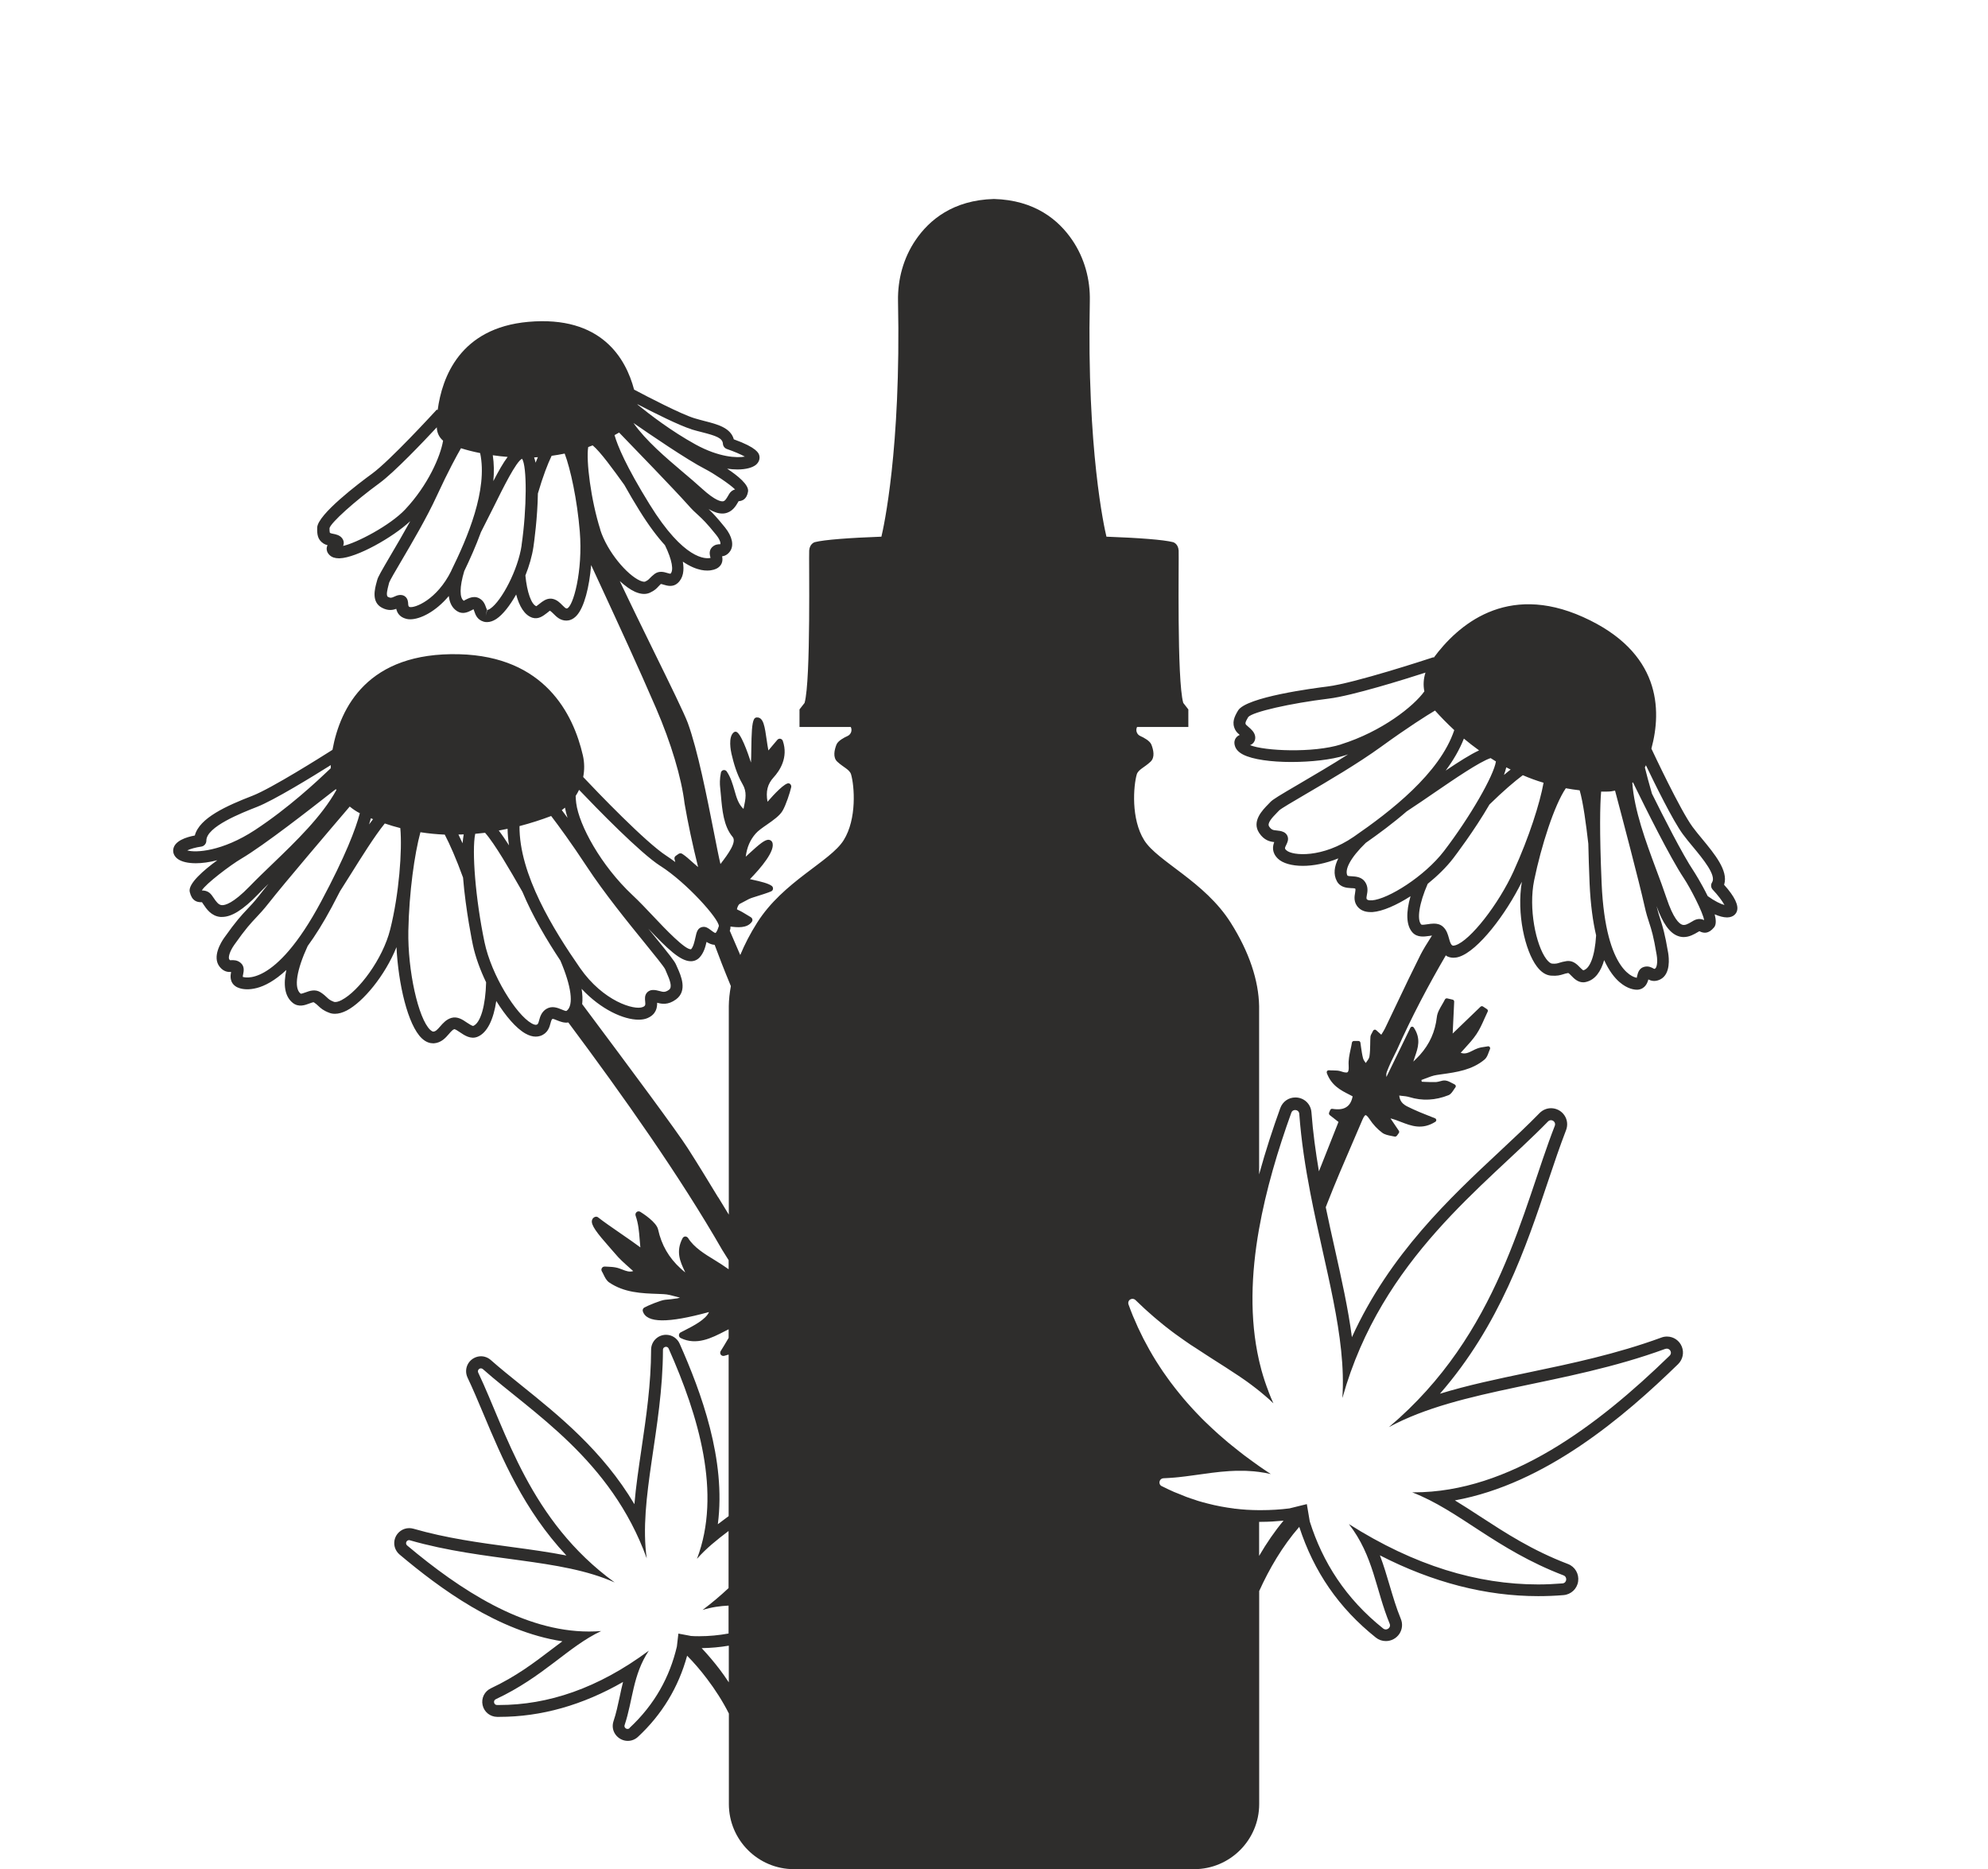 <?xml version="1.0" encoding="UTF-8"?><svg id="Grafik_Pfad" xmlns="http://www.w3.org/2000/svg" viewBox="0 0 250 235"><defs><style>.cls-1{fill:#2e2d2c;}</style></defs><path class="cls-1" d="M216.83,111.19c.52-1.72-1.22-3.82-2.77-5.7-.44-.53-.87-1.05-1.22-1.53-1.53-2.08-4.93-9.32-5.17-9.83,1.32-4.88,1.21-12.15-8.6-16.55-9.67-4.34-15.78,1.07-18.77,5.11l-.05-.05-.46,.15c-.09,.03-9.48,3.12-12.87,3.53-1.7,.21-10.21,1.32-11.23,3.02-.47,.79-.82,1.52-.35,2.43,.13,.25,.34,.45,.56,.64-.18,.07-.36,.2-.5,.4-.13,.19-.25,.52-.1,.99,.13,.43,.47,.79,1.01,1.07,1.23,.64,3.6,.94,6.08,.94s5.06-.29,6.69-.81c.15-.05,.3-.1,.45-.15-2.13,1.36-4.36,2.66-6.16,3.72-2.48,1.45-3.31,1.95-3.61,2.27-.07,.08-.16,.17-.25,.26-.74,.75-2.13,2.16-1.17,3.62,.62,.95,1.38,1.11,1.9,1.16-.2,.52-.34,1.32,.48,2.1,.58,.55,1.7,.89,3.12,.89,1.3,0,2.85-.29,4.46-.94-.51,1.01-.65,2-.18,2.87,.43,.79,1.25,.84,1.79,.87,.17,0,.45,.02,.51,.05,.06,.09,.04,.23-.01,.53-.08,.46-.23,1.24,.45,1.9,.36,.35,.86,.53,1.49,.53,.08,0,.17,0,.25,0,1.26-.09,3.01-.86,4.78-1.99-.57,1.97-.58,3.66,.26,4.57,.6,.64,1.47,.51,2.11,.42,.09-.01,.21-.03,.33-.05-.66,1.02-1.16,1.86-1.45,2.43-.99,1.97-1.95,3.98-2.88,5.94-.53,1.1-1.05,2.21-1.58,3.31-.12,.24-.26,.46-.41,.7-.02,.03-.04,.06-.06,.09l-.64-.57c-.06-.05-.13-.08-.21-.06-.08,.02-.14,.06-.18,.14-.05,.09-.09,.17-.13,.25-.09,.16-.18,.31-.2,.5-.02,.31-.03,.63-.03,.95-.01,.54-.02,1.04-.1,1.54-.04,.24-.22,.48-.41,.74l-.05,.07c-.15-.21-.29-.4-.34-.6-.12-.44-.18-.91-.25-1.37-.03-.2-.05-.39-.08-.59-.02-.12-.12-.21-.25-.21h-.57s0,0,0,0c-.12,0-.23,.09-.25,.21-.04,.28-.11,.57-.17,.85-.14,.66-.29,1.34-.24,2.01,.04,.59-.05,.79-.13,.85-.17,.13-.69-.05-.86-.11-.3-.1-.6-.1-.96-.11-.17,0-.35,0-.54-.02-.08,0-.17,.03-.22,.1s-.06,.16-.04,.24c.57,1.57,1.76,2.18,2.81,2.71,.15,.08,.29,.15,.44,.23-.12,.62-.36,1.05-.73,1.31-.42,.31-1.01,.39-1.82,.26-.11-.02-.22,.04-.27,.15l-.14,.33c-.04,.1-.01,.23,.07,.3l1.11,.87-2.46,6.21c-.41-2.42-.75-4.89-.94-7.42-.08-1.07-.95-1.87-2.02-1.87-.86,0-1.6,.52-1.9,1.34-.91,2.52-1.84,5.34-2.66,8.33v-21.15c-.06-3.21-1.23-6.79-3.57-10.49-3.28-5.2-9.19-7.68-10.88-10.37-1.69-2.69-1.35-6.84-.94-8.27,.18-.62,.97-.88,1.74-1.61,.58-.55,.36-1.49,.1-2.15-.19-.47-.93-.87-1.4-1.08-.43-.19-.61-.71-.4-1.13h6.45s0,0,0,0v-2.21s0,0,0,0l-.64-.82s0,0,0,0c-.82-2.86-.53-18.28-.58-19.16-.06-.88-.7-1.05-.7-1.05-1.21-.31-4.32-.54-8.38-.69-.26-1.08-2.48-10.92-2.09-29.65,.06-2.71-.68-5.39-2.2-7.63-1.73-2.55-4.72-5.04-9.86-5.18h0c-5.14,.14-8.13,2.63-9.86,5.18-1.52,2.24-2.25,4.92-2.2,7.63,.39,18.73-1.83,28.57-2.09,29.65-4.06,.15-7.17,.38-8.38,.69h0s-.64,.18-.7,1.05c-.06,.88,.23,16.3-.58,19.16,0,0,0,0,0,0l-.64,.82s0,0,0,0v2.21s0,0,0,0h6.45c.21,.42,.03,.93-.4,1.13-.47,.21-1.21,.61-1.4,1.08-.26,.66-.48,1.61,.1,2.15,.77,.72,1.56,.98,1.74,1.61,.41,1.43,.75,5.58-.94,8.27-1.69,2.69-7.6,5.17-10.88,10.37-.87,1.37-1.57,2.73-2.12,4.06l-1.32-3.06s.04-.08,.05-.13c.04-.12,.04-.25,.04-.39,.84,.11,2.09,.25,2.69-.6,.06-.09,.09-.2,.06-.31-.02-.11-.09-.2-.18-.26l-1.05-.63c-.11-.07-.26-.14-.4-.21-.09-.04-.22-.1-.31-.16,.06-.31,.22-.61,.34-.67,.21-.11,.4-.21,.59-.31,.36-.2,.68-.38,1.11-.51l.13-.04c.87-.27,1.81-.57,2.15-.73,.13-.06,.21-.18,.22-.32s-.05-.28-.16-.36c-.44-.32-1.34-.54-2.47-.79-.09-.02-.18-.04-.27-.06,1.3-1.33,3.3-3.63,2.79-4.67-.08-.15-.22-.24-.38-.27-.49-.08-1.17,.49-2.62,1.82-.11,.1-.22,.2-.32,.3,.15-1.19,.55-2.11,1.25-2.91,.3-.35,.86-.74,1.41-1.12,.79-.55,1.61-1.12,1.98-1.76,.41-.7,.92-2.25,1.08-2.96,.04-.2-.07-.4-.27-.47-.47-.16-1.92,1.4-2.71,2.31-.24-1.3,0-2.23,.77-3.07,.74-.81,1.88-2.48,1.15-4.59-.05-.13-.16-.23-.3-.26-.14-.03-.28,.02-.38,.13-.19,.21-.44,.52-.72,.85-.13,.16-.27,.33-.41,.49-.08-.41-.15-.85-.21-1.29-.25-1.69-.39-2.91-1.26-2.86-.14,0-.26,.09-.33,.21-.28,.51-.32,1.78-.35,3.82,0,.56-.02,1.13-.04,1.64-.39-1.2-1.32-3.88-1.93-3.88,0,0-.01,0-.02,0-.08,0-.15,.04-.21,.08-.74,.58-.37,2.36-.29,2.71,.26,1.12,.66,2.56,1.38,3.79,.59,1,.4,1.87,.16,2.98-.01,.05-.02,.1-.03,.15-.64-.59-.88-1.42-1.14-2.35-.23-.79-.46-1.61-.97-2.36-.09-.13-.25-.2-.41-.17-.16,.03-.28,.15-.32,.31-.17,.83-.14,1.51-.1,1.84,.04,.33,.07,.69,.1,1.05,.16,1.81,.33,3.85,1.47,5.2,.54,.63-.53,2.12-1.53,3.41-.21-.87-.5-2.35-.82-3.98-.86-4.37-2.04-10.35-3.29-13.77-.43-1.16-2.18-4.74-4.22-8.89-1.4-2.86-2.96-6.04-4.33-8.94,.67,.61,1.33,1.09,1.92,1.35,.41,.18,.79,.27,1.13,.27,.26,0,.5-.05,.73-.15,.61-.28,.85-.54,1.06-.77,.1-.11,.21-.22,.32-.33,.05-.01,.25,.05,.37,.09,.43,.13,1.15,.34,1.75-.2,.71-.64,.84-1.61,.65-2.7,.9,.61,1.67,.91,2.29,1.04,.28,.06,.54,.08,.78,.08,.62,0,1.1-.17,1.35-.35,.62-.44,.6-1.05,.52-1.44,.29-.04,.68-.17,1.01-.65,.5-.74,.26-1.85-.63-2.96-1.04-1.29-1.61-1.88-2.08-2.33,.64,.37,1.2,.56,1.7,.56,.1,0,.21,0,.31-.02,.96-.15,1.41-.92,1.7-1.42l.06-.11c.44-.03,1.02-.21,1.19-1.21,.14-.84-1.3-2-2.63-2.88,.47,.07,.9,.1,1.3,.1,1.07,0,1.86-.23,2.29-.56,.4-.32,.57-.77,.45-1.22-.07-.24-.26-.96-3.2-2.01-.4-1.46-2.07-1.89-3.68-2.3-.41-.11-.84-.22-1.27-.35-1.68-.51-5.95-2.73-7.59-3.6-1.03-3.9-4.1-9.34-13.31-8.52-8.59,.77-10.84,6.97-11.39,11.08l-.12-.04-.33,.36c-.06,.06-5.54,6.04-7.8,7.69-1.61,1.17-6.85,5.13-6.9,6.78-.02,.8,.02,1.5,.79,2,.16,.1,.33,.17,.51,.21-.06,.11-.1,.24-.11,.39-.01,.22,.04,.54,.37,.86,.28,.27,.67,.4,1.17,.4,.03,0,.05,0,.08,0,2.16-.06,6.71-2.64,8.89-4.67-.85,1.54-1.72,3.03-2.46,4.28-1.2,2.05-1.6,2.74-1.69,3.11l-.08,.29c-.22,.81-.69,2.5,.68,3.21,.78,.41,1.38,.29,1.79,.13,.1,.46,.39,1.04,1.26,1.26,.15,.04,.31,.06,.49,.06,1.26,0,3.2-.95,4.86-2.93,.09,.82,.4,1.5,1.05,1.91,.69,.44,1.36,.11,1.76-.09,.11-.06,.29-.14,.27-.17,.04,.02,.1,.19,.14,.31,.13,.39,.36,1.04,1.18,1.27,.13,.04,.27,.05,.41,.05,.37,0,.76-.13,1.16-.39,.82-.54,1.71-1.68,2.5-3.08,.39,1.48,1.05,2.6,2.04,2.92,.75,.24,1.36-.23,1.8-.57,.14-.11,.37-.28,.38-.31,.12,.03,.3,.22,.47,.38,.36,.36,.84,.86,1.62,.86h.01c.32,0,.8-.11,1.27-.61,.98-1.05,1.61-3.63,1.84-6.37,.41,.88,.84,1.82,1.3,2.81,2.06,4.46,4.63,10.01,6.86,15.18,1.89,4.38,3.2,8.75,3.59,12,.43,2.49,1,5.17,1.7,7.98-.27-.22-.51-.44-.75-.65-.41-.37-.8-.72-1.24-1.01-.14-.09-.32-.09-.46,0l-.36,.25c-.14,.1-.2,.27-.15,.43,.03,.12,.06,.23,.09,.35-.4-.3-.77-.56-1.09-.77-2.62-1.68-8.74-8.06-10.49-9.92,.17-.88,.17-1.8-.04-2.72-1.21-5.25-4.83-12.44-15.54-12.72-11.52-.3-14.98,6.7-15.95,12.02-1.39,.88-7.68,4.85-10.05,5.77-3.25,1.26-6.69,2.79-7.26,5-1.11,.21-2.5,.67-2.7,1.68-.1,.5,.13,.99,.61,1.31,.46,.31,1.22,.5,2.22,.5,.77,0,1.69-.12,2.7-.38-1.7,1.24-3.71,2.96-3.47,3.98,.27,1.15,.91,1.3,1.45,1.3,.04,0,.08,0,.09,0l.16,.24c.4,.6,1.01,1.51,2.16,1.61,.07,0,.14,0,.21,0,1.21,0,2.64-.9,4.49-2.81,.43-.45,.88-.9,1.35-1.35-.47,.58-.88,1.08-1.18,1.47-.66,.84-1.07,1.27-1.51,1.73-.67,.71-1.37,1.44-2.89,3.59-.38,.54-1.54,2.38-.58,3.62,.52,.67,1.1,.69,1.45,.67-.08,.43-.23,1.32,.65,1.86,.07,.04,.54,.32,1.39,.32,.35,0,.75-.05,1.22-.17,.98-.26,2.23-.9,3.69-2.26-.39,1.81-.23,3.31,.81,4.14,.73,.58,1.54,.28,2.07,.08,.18-.07,.49-.18,.57-.16,.26,.17,.41,.31,.57,.46,.3,.28,.6,.57,1.37,.86,.22,.09,.46,.13,.72,.13,.46,0,.96-.14,1.5-.42,2.03-1.06,4.8-4.37,6.24-7.96,.23,4.6,1.41,9.78,3.18,11.46,.54,.51,1.05,.63,1.42,.63,.04,0,.08,0,.12,0,.91-.07,1.45-.68,1.88-1.18,.24-.28,.47-.54,.67-.6h0c.13,0,.5,.25,.72,.4,.56,.38,1.33,.9,2.18,.57,1.27-.5,2.04-2.24,2.38-4.51,1.17,1.89,2.49,3.43,3.66,4.09,.46,.26,.89,.39,1.3,.39,.2,0,.39-.03,.58-.09,.94-.32,1.16-1.12,1.28-1.59,.09-.34,.14-.48,.25-.55,.09-.02,.39,.1,.57,.18,.38,.15,.89,.36,1.42,.27,6.91,9.26,14.05,19.36,19.37,28.63l.09,.14c.23,.37,.47,.74,.7,1.12v1.14c-.55-.4-1.14-.77-1.72-1.13-1.3-.79-2.64-1.61-3.38-2.8-.08-.12-.24-.19-.35-.19-.14,0-.27,.09-.34,.21-.89,1.69-.29,2.97,.24,4.1,.03,.07,.07,.14,.1,.21-.21-.16-.41-.33-.6-.51-1.46-1.33-2.39-2.93-2.82-4.89-.2-.92-1.9-2.01-2.24-2.22-.15-.09-.33-.08-.46,.03-.13,.11-.18,.28-.13,.44,.36,1.05,.43,1.98,.51,2.97,.03,.34,.05,.68,.09,1.03-.7-.52-1.6-1.15-2.48-1.75-1.04-.72-2.12-1.46-2.83-2.02-.1-.08-.24-.11-.37-.07-.2,.06-.34,.21-.4,.41-.17,.61,.59,1.59,2.33,3.56,.23,.26,.43,.48,.56,.64,.54,.66,1.17,1.21,1.83,1.8,.15,.14,.31,.27,.46,.41-.46,.15-.89,0-1.39-.2-.26-.1-.52-.2-.79-.25-.33-.07-.66-.08-.98-.1-.14,0-.27-.01-.41-.02-.17,0-.29,.06-.37,.19-.08,.13-.08,.29,0,.42,.08,.12,.14,.26,.21,.4,.17,.35,.36,.75,.71,.99,1.9,1.29,4.07,1.37,6.16,1.44l.68,.03c.52,.02,1.05,.17,1.61,.32,.15,.04,.3,.08,.45,.12l-.34,.09c-.51,.07-1.02,.15-1.53,.18-.52,.04-2.23,.75-2.62,.98-.16,.09-.24,.29-.18,.47,.48,1.49,3.13,1.51,8.32,.09-.39,.94-2.02,1.77-3.06,2.3-.19,.1-.37,.19-.51,.26-.13,.07-.21,.21-.21,.36,0,.15,.09,.29,.22,.35,1.98,.97,3.89,0,5.57-.87,.16-.08,.31-.16,.46-.23v1.08c-.35,.6-.71,1.2-1,1.66-.09,.14-.08,.33,.02,.46,.11,.13,.28,.18,.45,.13,.09-.03,.19-.06,.31-.09,.07-.02,.14-.04,.22-.06v20.31c-.46,.34-.92,.68-1.36,1.02,1.06-8.11-2.1-16.61-4.8-22.7-.3-.68-.97-1.12-1.71-1.12h0c-1.04,0-1.88,.84-1.88,1.88-.01,4.33-.62,8.46-1.21,12.46-.35,2.39-.7,4.71-.89,6.96-4-6.73-9.54-11.18-14.2-14.93-1.39-1.12-2.7-2.17-3.85-3.19-.35-.31-.79-.48-1.24-.48-.64,0-1.25,.34-1.59,.88-.34,.54-.38,1.22-.1,1.81,.66,1.39,1.31,2.93,2,4.57,2.31,5.51,5.07,12.08,10.43,17.79-2.21-.43-4.52-.75-6.91-1.07-4.02-.54-8.17-1.1-12.34-2.3-.17-.05-.35-.07-.53-.07-.78,0-1.49,.5-1.76,1.24-.27,.75-.05,1.56,.56,2.08,5.02,4.22,12.34,9.66,20.47,10.91-.46,.34-.92,.69-1.38,1.04-2.19,1.67-4.46,3.39-7.61,4.87-.8,.38-1.23,1.24-1.04,2.11,.19,.86,.94,1.47,1.82,1.48h.27c5.27,0,10.49-1.47,15.57-4.39-.16,.62-.29,1.24-.42,1.86-.23,1.06-.44,2.07-.78,3.08-.19,.58-.1,1.19,.26,1.68,.36,.49,.93,.79,1.54,.79,.47,0,.92-.18,1.27-.5,3.04-2.82,5.11-6.26,6.19-10.21,.84,.85,1.69,1.83,2.51,2.92,1.01,1.33,1.97,2.82,2.74,4.35v11.38c0,4.52,3.67,8.19,8.19,8.19h50.31c4.52,0,8.19-3.67,8.19-8.19v-26.78c1.26-2.78,2.91-5.63,5.04-8.07,1.84,5.65,4.98,10.21,9.63,13.92,.36,.29,.8,.44,1.26,.44,.68,0,1.32-.34,1.7-.91,.37-.56,.44-1.26,.18-1.88-.57-1.38-.97-2.75-1.4-4.19-.37-1.25-.74-2.52-1.23-3.8,6.64,3.41,13.32,5.13,19.91,5.13,1.06,0,2.13-.04,3.19-.13,.94-.08,1.7-.79,1.83-1.73,.13-.94-.39-1.84-1.28-2.18-4.53-1.73-7.83-3.89-11.03-5.97-1.08-.7-2.13-1.39-3.19-2.03,11.41-2.07,21.31-10.55,28.07-17.13,.59-.58,.77-1.44,.47-2.2-.31-.77-1.04-1.27-1.87-1.27-.24,0-.48,.04-.71,.13-5.62,2.06-11.26,3.25-16.72,4.39-3.88,.81-7.64,1.6-11.12,2.67,7.53-8.64,10.83-18.46,13.57-26.63,.78-2.33,1.52-4.52,2.29-6.51,.24-.62,.17-1.32-.21-1.87-.38-.56-1.01-.89-1.68-.89-.54,0-1.05,.22-1.44,.61-1.48,1.52-3.17,3.1-4.96,4.77-6.31,5.89-13.88,12.96-18.64,23.41-.47-3.6-1.31-7.34-2.17-11.2-.38-1.69-.76-3.4-1.12-5.14,.06-.15,.11-.29,.17-.44,1.02-2.62,2.15-5.24,3.25-7.78,.41-.94,.81-1.88,1.21-2.82,.21-.5,.36-.54,.38-.54,0,0,.17,0,.48,.48,.45,.69,1.01,1.29,1.62,1.74,.33,.24,.76,.32,1.17,.4,.14,.02,.27,.05,.4,.08,.11,.03,.23-.06,.29-.14l.22-.31c.06-.08,.06-.2,0-.29l-1.05-1.55c.46,.11,.9,.28,1.33,.45,1.3,.5,2.65,1.02,4.31-.02,.08-.05,.12-.14,.12-.23s-.07-.17-.15-.21c-.37-.15-.71-.29-1.03-.41-.66-.26-1.23-.49-1.78-.75l-.23-.11c-.73-.33-1.37-.63-1.47-1.59,.09,0,.18,.02,.26,.03,.36,.03,.7,.07,1.01,.16,1.62,.5,3.28,.42,4.93-.24,.29-.12,.47-.4,.65-.67,.07-.1,.13-.21,.21-.3,.05-.06,.07-.14,.05-.21-.02-.07-.07-.14-.14-.17-.1-.05-.21-.1-.31-.16-.26-.14-.53-.29-.84-.33-.25-.03-.49,.03-.72,.1-.16,.04-.31,.08-.45,.09-.47,.02-.95,0-1.42-.02-.13,0-.26-.01-.4-.02l-.04-.22c.16-.06,.32-.12,.48-.18,.5-.19,.97-.38,1.46-.45l.61-.09c1.87-.26,3.81-.53,5.39-1.85,.27-.23,.4-.57,.52-.91,.05-.14,.1-.27,.16-.4,.04-.08,.03-.19-.03-.26-.06-.08-.15-.11-.24-.09-.12,.02-.25,.04-.37,.06-.29,.04-.58,.08-.87,.18-.24,.08-.46,.19-.67,.3-.5,.25-.95,.48-1.5,.27,.17-.19,.33-.37,.5-.55,.54-.59,1.05-1.15,1.48-1.79,.41-.61,.72-1.3,1.01-1.96,.13-.29,.26-.58,.4-.87,.06-.11,.02-.25-.09-.32l-.5-.33c-.1-.06-.22-.05-.31,.03l-3.5,3.37,.19-4.01c0-.12-.08-.23-.19-.25l-.69-.16c-.11-.02-.23,.03-.28,.13-.11,.22-.23,.43-.36,.65-.29,.5-.6,1.01-.66,1.57-.21,1.84-.91,3.4-2.13,4.76-.26,.29-.55,.57-.83,.84,.06-.21,.14-.43,.21-.64,.38-1.1,.78-2.24-.15-3.64-.05-.07-.13-.12-.22-.11-.09,0-.17,.06-.21,.14l-3.01,6.18c-.03-.25-.02-.46,.05-.64,.33-.89,.77-1.76,1.19-2.6l.08-.16c1.86-4.17,3.96-8.14,6.15-11.89,.04,.02,.06,.05,.09,.08,.2,.11,.49,.22,.86,.22,.21,0,.46-.03,.73-.12,2.38-.77,5.87-5.34,7.88-9.43-.67,4,.39,8.66,1.88,10.64,.54,.72,1.14,1.11,1.79,1.16,.77,.06,1.16-.06,1.52-.17,.19-.06,.37-.12,.64-.16,.08,.02,.28,.23,.4,.35,.33,.34,.8,.82,1.48,.82,.11,0,.22-.01,.34-.04,1.19-.27,1.89-1.34,2.3-2.75,.62,1.36,1.31,2.23,1.94,2.77,1,.86,1.86,.95,2.17,.95,.06,0,.11,0,.12,0,.94-.1,1.21-.86,1.33-1.29,.3,.15,.8,.34,1.49,0,1.34-.67,1.1-2.73,1-3.34-.41-2.44-.7-3.34-.98-4.21-.16-.48-.3-.95-.48-1.67,.78,2.16,1.64,3.37,2.67,3.75,.26,.1,.51,.14,.74,.14,.72,0,1.33-.36,1.77-.62l.21-.12s.01,.01,.03,.02c.47,.23,1.1,.38,1.83-.52,.26-.33,.24-.92,.06-1.62,.58,.25,1.11,.39,1.54,.39,.02,0,.04,0,.05,0,.82-.02,1.11-.52,1.19-.74,.29-.73-.25-1.87-1.6-3.37ZM86.94,53.98c.45,.14,.9,.25,1.33,.36,1.8,.46,2.59,.74,2.64,1.46,.02,.3,.22,.56,.51,.66,.86,.29,1.73,.67,2.25,.95-.97,.18-3.24,.11-6.23-1.54-3.06-1.69-5.7-3.73-7.27-5,0-.01,0-.03,0-.04,2.03,1.05,5.27,2.68,6.78,3.14Zm-7.27-.79l.1,.07c1.81,1.25,6.62,4.55,8.93,5.73,1.02,.52,3.06,1.87,3.74,2.55-.24,.06-.53,.21-.75,.58l-.13,.22c-.23,.4-.4,.66-.63,.69-.23,.04-.96-.05-2.65-1.59-.74-.68-1.56-1.37-2.4-2.08-2.19-1.86-4.63-3.93-6.21-6.16,0,0,0,0,0,0Zm-1.81,1.2c1.88,1.94,6.99,7.22,8.61,9.04,.58,.66,.96,1.01,1.33,1.34,.54,.5,1.05,.97,2.26,2.48,.5,.62,.6,1.09,.51,1.18-.24,0-.66,0-1.04,.39-.41,.43-.27,.96-.2,1.24,0,.03,.02,.06,.02,.09-.59,.13-3.32,.3-7.67-6.75-2.95-4.77-4.02-7.35-4.4-8.69,.19-.1,.38-.21,.57-.32Zm-10.22,3.09c-.09,.22-.19,.45-.29,.7-.05-.24-.11-.46-.18-.67,.16,0,.31-.02,.47-.03Zm-3.8-.03c-.56,.74-1.14,1.77-1.8,3.04,.1-1.11,.09-2.2-.07-3.25,.6,.09,1.22,.16,1.87,.21Zm-12.87,6.59c-1.92,2.04-6.13,4.23-7.82,4.6,.03-.08,.06-.16,.07-.25,.04-.26-.04-.52-.21-.73-.3-.38-.78-.48-1.16-.55-.1-.02-.26-.05-.36-.11,0-.02-.06-.12-.05-.6,.19-.7,3.13-3.35,6.29-5.66,1.86-1.36,5.56-5.25,7.2-7.01,.01,.66,.3,1.27,.79,1.68-.32,1.94-1.87,5.56-4.76,8.64Zm5.78,7.73c-1.8,3.65-4.6,4.72-5.24,4.55q-.17-.04-.18-.38c-.01-.25-.04-.64-.35-.91-.17-.15-.38-.22-.61-.22-.03,0-.06,0-.09,0-.29,.02-.53,.13-.72,.22-.32,.14-.43,.19-.77,.02-.29-.15-.05-1.02,.07-1.49,.03-.12,.06-.23,.08-.31,.09-.27,.82-1.52,1.53-2.72,1.35-2.3,3.2-5.44,4.45-8.16,1.48-3.21,2.57-5.18,3.05-6.01,.7,.22,1.51,.43,2.41,.61,.98,4.63-1.59,10.64-3.64,14.8Zm8.85-3.22c-.46,3.13-2.53,7-3.92,7.96-.27,.19-.39,.18-.4,.18l-.2,.72,.16-.73s-.09-.2-.12-.3c-.12-.34-.29-.86-.87-1.16-.21-.11-.42-.15-.61-.15-.4,0-.75,.17-1.01,.3-.12,.06-.3,.15-.3,.17-.54-.34-.56-1.7,.05-3.73,.71-1.48,1.46-3.15,2.1-4.9,.56-1.09,1.1-2.17,1.61-3.19,1.19-2.4,2.8-5.67,3.56-6.04,.63,.92,.61,6.25-.06,10.87Zm5.68,7.96c-.15,0-.31-.16-.57-.42-.29-.3-.66-.67-1.2-.79-.1-.02-.19-.03-.29-.03-.55,0-1,.35-1.34,.62-.15,.11-.39,.3-.43,.33-.62-.2-1.18-1.76-1.38-3.86,.48-1.2,.84-2.45,1.01-3.59,.09-.62,.52-3.74,.56-6.72,.64-2.18,1.24-3.73,1.73-4.74,.54-.07,1.09-.17,1.64-.28,.73,1.92,1.57,5.79,1.9,9.79,.41,4.97-.84,9.54-1.63,9.69Zm4.21-9.92c-1.19-3.75-1.8-8.68-1.52-10.38,.19-.07,.37-.14,.56-.21,.96,.78,2.65,3.12,3.98,4.97,.62,1.11,1.27,2.21,1.9,3.22,1.16,1.87,2.23,3.29,3.21,4.36,.91,1.87,1.12,3.19,.69,3.59-.05,0-.26-.05-.38-.09-.42-.13-1.05-.31-1.62,.12-.28,.21-.45,.39-.59,.53-.17,.18-.26,.27-.6,.43-.07,.03-.27,.03-.63-.12-1.63-.72-4.12-3.62-5.01-6.41Zm7.56,42.29c3.32,2.12,7.35,6.65,7.35,7.56-.22,.73-.42,.87-.42,.87-.12,0-.45-.25-.58-.35-.32-.25-.66-.5-1.1-.4-.25,.05-.46,.21-.58,.44-.13,.24-.19,.52-.27,.89-.11,.48-.25,1.14-.54,1.46-.69,.15-3.3-2.59-4.69-4.07-.9-.95-1.82-1.93-2.69-2.74-3.97-3.72-6.72-8.8-7.07-11.56-.04-.34-.06-.63-.07-.9,.16-.25,.3-.5,.43-.77,2.28,2.39,7.67,7.93,10.22,9.57Zm-1.92,16.99c.05,.51,.03,.61-.3,.75-1.04,.44-4.97-.71-7.89-4.91-3.34-4.81-7.66-11.77-7.61-17.84,1.45-.38,2.77-.81,3.9-1.24,.03-.01,.05-.02,.08-.03,.94,1.23,2.49,3.33,4.53,6.43,2.13,3.24,5.11,6.92,7.29,9.6,1.17,1.44,2.38,2.93,2.52,3.25,.05,.12,.11,.25,.17,.4,.41,.92,.77,1.84,.31,2.17-.48,.35-.75,.28-1.18,.16-.26-.07-.56-.15-.9-.13-.36,.02-.58,.2-.7,.34-.29,.34-.25,.75-.22,1.07Zm-17.12-19.58c-.46-.71-.88-1.34-1.29-1.86,.38-.07,.75-.14,1.11-.22,.01,.69,.07,1.38,.18,2.08Zm7.04-4.73c.07,.39,.18,.82,.32,1.27-.27-.36-.51-.68-.72-.97,.14-.1,.27-.2,.4-.31Zm-12.74,3.36c-.06,.34-.1,.72-.14,1.11-.18-.39-.35-.75-.52-1.1,.22,0,.44,0,.66-.02Zm-11.67-2.04c.09,.04,.18,.08,.27,.12-.16,.21-.33,.42-.5,.66,.08-.27,.16-.53,.23-.77Zm-23.11,4.05c.39-.19,1.11-.39,1.77-.48,.37-.05,.65-.37,.65-.75-.01-1.76,4.47-3.5,6.38-4.25,2.12-.83,6.93-3.78,9.27-5.25,0,.13-.02,.27-.01,.4-1.81,1.72-5.31,4.99-9.52,7.76-4.13,2.71-7.5,2.89-8.54,2.56Zm7.85,4.53c-2.07,2.13-3.08,2.38-3.49,2.35-.41-.04-.68-.4-1.05-.95l-.19-.27c-.4-.56-.89-.62-1.26-.63,0,0,0,0,0-.01,.45-.8,3.6-3.19,4.95-3.98,2.9-1.71,8.87-6.39,11.12-8.15l.5-.39c.11-.09,.21-.15,.29-.21,.02,.04,.03,.08,.05,.12-1.83,3.31-5.09,6.45-7.99,9.24-1.04,1-2.03,1.95-2.94,2.89Zm-.85,11.38h0c-.01-.06,.02-.25,.05-.36,.07-.35,.19-.95-.28-1.38-.45-.41-.95-.38-1.21-.37-.06,0-.15,0-.16,0,0,0-.03-.02-.09-.09-.17-.22,.02-.99,.62-1.84,1.46-2.07,2.09-2.73,2.75-3.43,.44-.47,.9-.95,1.6-1.84,1.88-2.4,7.71-9.24,10.17-12.12,.39,.32,.81,.61,1.27,.84-.51,1.95-1.79,5.35-4.87,11.11-5.89,11.02-9.8,9.47-9.85,9.47Zm12.44,2.9c-.42,.22-.78,.3-.99,.22-.49-.19-.64-.33-.88-.56-.18-.17-.4-.38-.77-.62-.68-.45-1.4-.19-1.91,0-.22,.08-.55,.2-.62,.15-.89-.7-.48-3.01,.89-5.98,.95-1.3,1.96-2.9,3.02-4.88,.37-.7,.72-1.37,1.06-2.03,.48-.75,.94-1.49,1.39-2.2,1.21-1.93,2.95-4.73,4.23-6.3,.65,.22,1.3,.42,1.95,.58,.26,2.8-.16,8.33-1.27,12.74-.94,3.76-3.99,7.78-6.09,8.87Zm16.54,3.25c-.11,.04-.59-.28-.79-.41-.54-.37-1.2-.82-1.97-.59-.63,.19-1.03,.65-1.39,1.06-.35,.4-.57,.64-.86,.66-.09,.02-.31-.13-.4-.22-1.51-1.43-2.84-7.48-2.75-12.45,.1-4.91,.78-9.68,1.52-12.4,1.04,.16,2.06,.26,3.06,.3,.65,1.25,1.43,3.01,2.3,5.4,.33,4.12,1.21,8.37,1.23,8.45,.32,1.51,.92,3.16,1.67,4.72-.07,2.87-.68,5.12-1.63,5.49Zm9.22-2.15c-.64,.39-.81,1-.93,1.44-.12,.46-.17,.51-.32,.56-.13,.05-.38-.02-.65-.18-1.92-1.09-5.02-6.01-5.9-10.19-1.14-5.45-1.61-11.49-1.17-13.63,.42-.04,.83-.08,1.24-.13,1.24,1.4,3.19,4.8,4.49,7.06,.07,.12,.14,.25,.21,.37,1.29,3.09,3.07,6.07,4.77,8.64,1.36,3.17,1.73,5.63,.78,6.32-.08,.06-.4-.08-.62-.17-.51-.21-1.21-.5-1.91-.08Zm21.58,23.71c-1.23-2.03-2.51-4.13-3.81-6.16-1.38-2.16-7.02-9.75-13.29-18.14,.07-.57,.04-1.22-.07-1.92,2.44,2.61,5.29,3.88,7.16,3.88,.42,0,.8-.06,1.1-.19,1.13-.47,1.25-1.35,1.24-1.94,.56,.15,1.36,.32,2.37-.42,1.47-1.08,.63-2.98,.17-4-.06-.13-.11-.25-.16-.36-.17-.43-.85-1.28-2.75-3.62-.24-.3-.49-.61-.75-.93,2.42,2.55,4.03,4.11,5.36,4.11h0c.43,0,.81-.17,1.1-.48,.52-.56,.73-1.33,.87-1.95,.28,.18,.63,.35,1.02,.37,.49,1.33,1.18,3.12,2.04,5.19-.16,.86-.25,1.69-.26,2.51v26.22c-.45-.73-.89-1.45-1.33-2.18Zm-11.13,66.74c-.08,.07-.17,.1-.26,.1-.24,0-.46-.23-.37-.49,1.06-3.19,1-6.26,3.04-9.35-6.4,4.75-12.68,6.83-18.84,6.83-.08,0-.17,0-.25,0-.4,0-.52-.56-.15-.73,6.04-2.83,9.07-6.6,13.25-8.57-.51,.04-1.02,.06-1.53,.06-8.23,0-16.19-5.21-22.87-10.82-.28-.24-.09-.67,.24-.67,.04,0,.07,0,.11,.02,9.48,2.72,18.89,2.23,25.75,5.3-10.71-7.77-13.65-19.01-17.16-26.38-.13-.28,.09-.54,.34-.54,.08,0,.17,.03,.25,.1,6.11,5.42,16.11,11.35,20.6,23.79-1.06-7.43,2.02-16.34,2.04-26.22,0-.24,.19-.38,.38-.38,.14,0,.27,.07,.34,.23,3.76,8.46,6.68,18.2,3.56,26.43,1.15-1.31,2.5-2.39,3.97-3.5v7.18c-1,.94-2.09,1.86-3.27,2.75,1.14-.36,2.22-.5,3.27-.55v3.51c-1.22,.22-2.44,.34-3.68,.34-.35,0-.7,0-1.05-.03l-.24-.05h0l-1.34-.25h0l-.19,1.63c-.89,3.79-2.76,7.27-5.97,10.25Zm11.32-7.39c-.7-.92-1.46-1.82-2.26-2.67,1.15-.02,2.29-.12,3.41-.31v4.61c-.45-.68-.85-1.24-1.15-1.63Zm67.84-14.26v-4.29c.09,0,.17,0,.26,0,.92,0,1.87-.06,2.81-.15-1.1,1.32-2.12,2.8-3.07,4.43Zm10.5-19.95c4.91-17.5,18-26.64,25.83-34.68,.11-.11,.24-.16,.37-.16,.33,0,.63,.33,.48,.71-4.08,10.45-6.97,26.16-20.86,37.88,9.07-4.91,22.02-5.17,34.76-9.84,.07-.02,.13-.03,.19-.03,.43,0,.71,.55,.35,.89-9.07,8.82-20.14,17.18-32.16,17.18-.07,0-.14,0-.21,0,5.95,2.29,10.47,7.16,19.03,10.44,.52,.2,.42,.97-.13,1.01-1.02,.08-2.04,.13-3.06,.13-7.61,0-15.52-2.34-23.8-7.59,3.13,4.04,3.36,8.26,5.13,12.53,.16,.37-.15,.72-.5,.72-.11,0-.22-.04-.32-.12-4.71-3.76-7.61-8.33-9.23-13.46l-.37-2.18-2.19,.54c-1.18,.15-2.37,.22-3.56,.22-.1,0-.2,0-.3,0-.49,0-.99-.02-1.49-.05,0,0-.01,0-.02,0-.5-.03-1-.08-1.5-.14-.01,0-.02,0-.03,0-.01,0-.02,0-.04,0,0,0,0,0,0-.01-1.11-.14-2.22-.34-3.33-.63-.39-.1-.78-.2-1.17-.32-.15-.04-.29-.1-.44-.15-.36-.12-.73-.23-1.09-.37-.24-.09-.47-.19-.71-.29-.28-.11-.55-.21-.83-.33-.48-.21-.96-.44-1.44-.68-.04-.02-.07-.03-.11-.05-.12-.06-.2-.15-.24-.25-.07-.15-.05-.34,.03-.48,.08-.14,.23-.25,.43-.26,0,0,0,0,0,0,.48-.02,.95-.05,1.42-.09,.17-.02,.35-.03,.52-.05,.29-.03,.57-.06,.85-.1,.25-.03,.5-.06,.75-.1,.12-.02,.24-.03,.37-.05,1.46-.2,2.89-.42,4.37-.51,.29-.02,.58-.03,.87-.04,.27,0,.55,0,.83,0,.26,0,.53,.01,.79,.03,.4,.02,.8,.05,1.22,.11,.5,.07,1,.15,1.51,.27-.51-.33-1-.67-1.48-1h0c-.3-.21-.6-.43-.89-.64-.32-.23-.63-.46-.94-.69-.21-.16-.42-.32-.63-.49-.33-.26-.66-.52-.99-.79-.16-.13-.33-.27-.49-.4-.37-.31-.74-.63-1.09-.94-.1-.09-.21-.19-.31-.28-.42-.38-.83-.76-1.22-1.14-.06-.05-.11-.11-.17-.16-.14-.14-.28-.28-.42-.41-.27-.27-.53-.54-.78-.81-.14-.15-.29-.3-.43-.46-.24-.26-.48-.53-.71-.79-.15-.17-.29-.33-.43-.5-.22-.26-.43-.52-.64-.78-.14-.18-.29-.36-.43-.54-.2-.25-.39-.51-.59-.77-.14-.19-.28-.38-.41-.57-.18-.25-.36-.5-.53-.75-.14-.2-.27-.41-.41-.62-.16-.24-.32-.49-.47-.73-.14-.22-.27-.44-.4-.66-.14-.24-.28-.47-.41-.71-.13-.24-.26-.48-.39-.72-.12-.22-.24-.45-.36-.67-.13-.26-.26-.53-.39-.8-.1-.21-.2-.41-.3-.62-.14-.31-.27-.62-.41-.94-.07-.17-.15-.34-.22-.5-.2-.48-.38-.97-.56-1.46-.03-.08-.03-.16-.02-.24,0-.02,0-.04,.01-.06,.02-.06,.04-.12,.08-.17,0,0,0-.02,.02-.03,.05-.06,.1-.1,.17-.13,.02,0,.03-.01,.05-.02,.05-.02,.11-.04,.17-.04,.02,0,.03,0,.05,0,.04,0,.08,.01,.12,.02,.02,0,.04,0,.06,.02,.06,.03,.12,.06,.17,.11,.39,.38,.77,.74,1.15,1.09,.13,.12,.25,.22,.38,.34,.26,.23,.51,.46,.77,.68,.15,.13,.29,.25,.44,.37,.24,.2,.47,.39,.7,.58,.15,.12,.3,.24,.45,.36,.23,.18,.46,.36,.69,.53,.14,.11,.29,.22,.43,.32,.24,.18,.48,.35,.73,.52,.13,.09,.26,.18,.38,.27,.28,.2,.56,.39,.84,.58,.05,.03,.09,.06,.14,.09,0,0,0,0,0,0,.01,0,.02,.02,.04,.02,.02,.02,.05,.03,.07,.05,.11,.07,.22,.14,.33,.21,.49,.32,.97,.64,1.44,.94,.26,.17,.51,.33,.76,.49,1.08,.69,2.13,1.35,3.14,2.03,.14,.09,.27,.18,.4,.27,.16,.11,.32,.22,.48,.33,.1,.07,.2,.15,.31,.22h0c.34,.24,.67,.5,1,.75,.19,.14,.37,.29,.56,.44,.25,.2,.5,.41,.74,.62,.33,.29,.67,.58,.98,.89-.23-.49-.43-.98-.62-1.48,0,0,0-.02,0-.02-.34-.87-.63-1.75-.88-2.65-.09-.33-.17-.66-.25-.99-.02-.1-.05-.2-.07-.3-1.18-5.21-.99-10.81,0-16.42,.88-4.98,2.37-9.96,4.07-14.68,.08-.24,.28-.34,.48-.34,.25,0,.5,.17,.52,.48,.25,3.42,.77,6.73,1.39,9.95,0,0,0,0,0,0,1.83,9.48,4.55,18.07,4.03,25.76Zm20.58-79.21c.18,.1,.36,.19,.55,.28-.27,.21-.55,.43-.84,.68,.12-.34,.22-.66,.29-.96Zm-3.42-2.13c-1.14,.53-2.53,1.42-4.2,2.54,.95-1.28,1.74-2.62,2.29-4.02,.6,.5,1.23,.99,1.91,1.48Zm-17.36-.75c-3.48,1.1-9.66,.83-11.44,.09,.17-.06,.33-.17,.46-.34,.16-.22,.23-.49,.18-.78-.09-.53-.51-.89-.85-1.18-.11-.09-.28-.24-.31-.28-.08-.16-.13-.24,.29-.95,.55-.65,5.29-1.73,10.14-2.32,2.89-.35,9.59-2.44,12.15-3.27-.25,.77-.3,1.58-.14,2.36-1.34,1.87-5.32,5.04-10.48,6.66Zm-6.88,13.31c-.21-.2-.22-.27,0-.7,.13-.27,.31-.64,.16-1.05-.06-.17-.2-.41-.52-.55-.3-.14-.59-.16-.85-.19-.42-.04-.66-.06-.95-.5-.27-.41,.34-1.08,.99-1.74,.1-.11,.2-.2,.28-.29,.24-.23,1.78-1.13,3.28-2.01,2.79-1.63,6.61-3.87,9.55-6,3.42-2.48,5.72-3.92,6.76-4.54,.67,.75,1.48,1.59,2.42,2.46-1.82,5.45-8.04,10.24-12.64,13.41-3.92,2.7-7.71,2.41-8.47,1.7Zm10.74,6.29c-.33,.03-.52-.04-.58-.1-.09-.09-.11-.13-.03-.56,.08-.41,.19-1.02-.21-1.63-.43-.66-1.19-.7-1.68-.73-.18,0-.48-.03-.55-.08-.39-.73,.35-2.23,2.3-4.12,1.64-1.15,3.43-2.47,5.15-3.96,1.25-.82,2.46-1.65,3.61-2.44,2.4-1.64,5.52-3.78,6.94-4.26,.22,.14,.44,.28,.67,.42-.26,1.77-3.24,6.97-6.54,11.28-2.43,3.16-7.01,6.04-9.07,6.19Zm17.87-3.71c-1.92,4.22-5.48,8.77-7.33,9.36-.18,.06-.32,.07-.39,.03-.21-.12-.3-.41-.43-.88-.14-.5-.29-1.06-.76-1.48-.33-.3-.74-.39-1.14-.39-.28,0-.55,.04-.8,.08-.24,.04-.69,.1-.79,.04-.58-.62-.26-2.68,.81-5.12,1.22-.99,2.36-2.1,3.21-3.21,.19-.25,2.65-3.47,4.56-6.77,1.73-1.69,3.12-2.88,4.19-3.68,.83,.36,1.7,.68,2.61,.95-.46,2.57-1.82,6.84-3.74,11.06Zm8.74,12.51c-.08-.02-.29-.24-.42-.36-.32-.33-.78-.81-1.46-.81-.06,0-.13,0-.2,.01-.41,.06-.69,.14-.91,.21-.29,.09-.47,.15-.95,.11-.19-.02-.45-.23-.71-.57-1.32-1.76-2.26-6.37-1.53-9.91,.9-4.37,2.54-9.46,3.98-11.57,.57,.11,1.15,.19,1.74,.26,.45,1.54,.81,4.3,1.09,6.72,.03,1.43,.08,3.08,.16,5,.12,2.68,.42,4.81,.82,6.52-.16,2.68-.81,4.21-1.61,4.39Zm9.01-.21s-.07,.03-.08,.04c-.03-.01-.08-.04-.12-.06-.22-.12-.64-.36-1.2-.19-.61,.18-.75,.77-.83,1.09-.02,.1-.07,.26-.04,.27-.04,0-3.94-.3-4.44-11.91-.28-6.57-.2-9.86-.06-11.5,.27,0,.53,.02,.81,0,.32,0,.63-.05,.94-.12,.9,3.38,3.07,11.62,3.69,14.43,.23,1.04,.42,1.63,.61,2.2,.28,.85,.54,1.66,.93,4,.17,.99,0,1.66-.2,1.75Zm4.9-6.06l-.27,.16c-.52,.31-.88,.5-1.23,.37-.36-.13-1.09-.75-1.96-3.37-.39-1.16-.83-2.36-1.31-3.63-1.29-3.47-2.73-7.36-2.98-10.83,.03-.02,.05-.04,.08-.06,.02,.04,.04,.08,.07,.13l.26,.54c1.18,2.4,4.32,8.76,6.07,11.38h0c.79,1.18,2.42,4.32,2.55,5.27-.26-.12-.72-.26-1.29,.05Zm1.73-3.06c-.78-1.6-1.71-3.06-1.74-3.1-1.43-2.13-3.84-6.9-5.27-9.78-.38-1.31-.68-2.43-.89-3.29,.04-.09,.09-.18,.13-.28,1.14,2.38,3.4,6.98,4.64,8.66,.37,.5,.81,1.04,1.27,1.59,1.26,1.52,2.98,3.6,2.41,4.48-.19,.29-.15,.67,.09,.92,.62,.65,1.21,1.43,1.47,1.92-.47-.12-1.23-.48-2.11-1.12Z"/></svg>